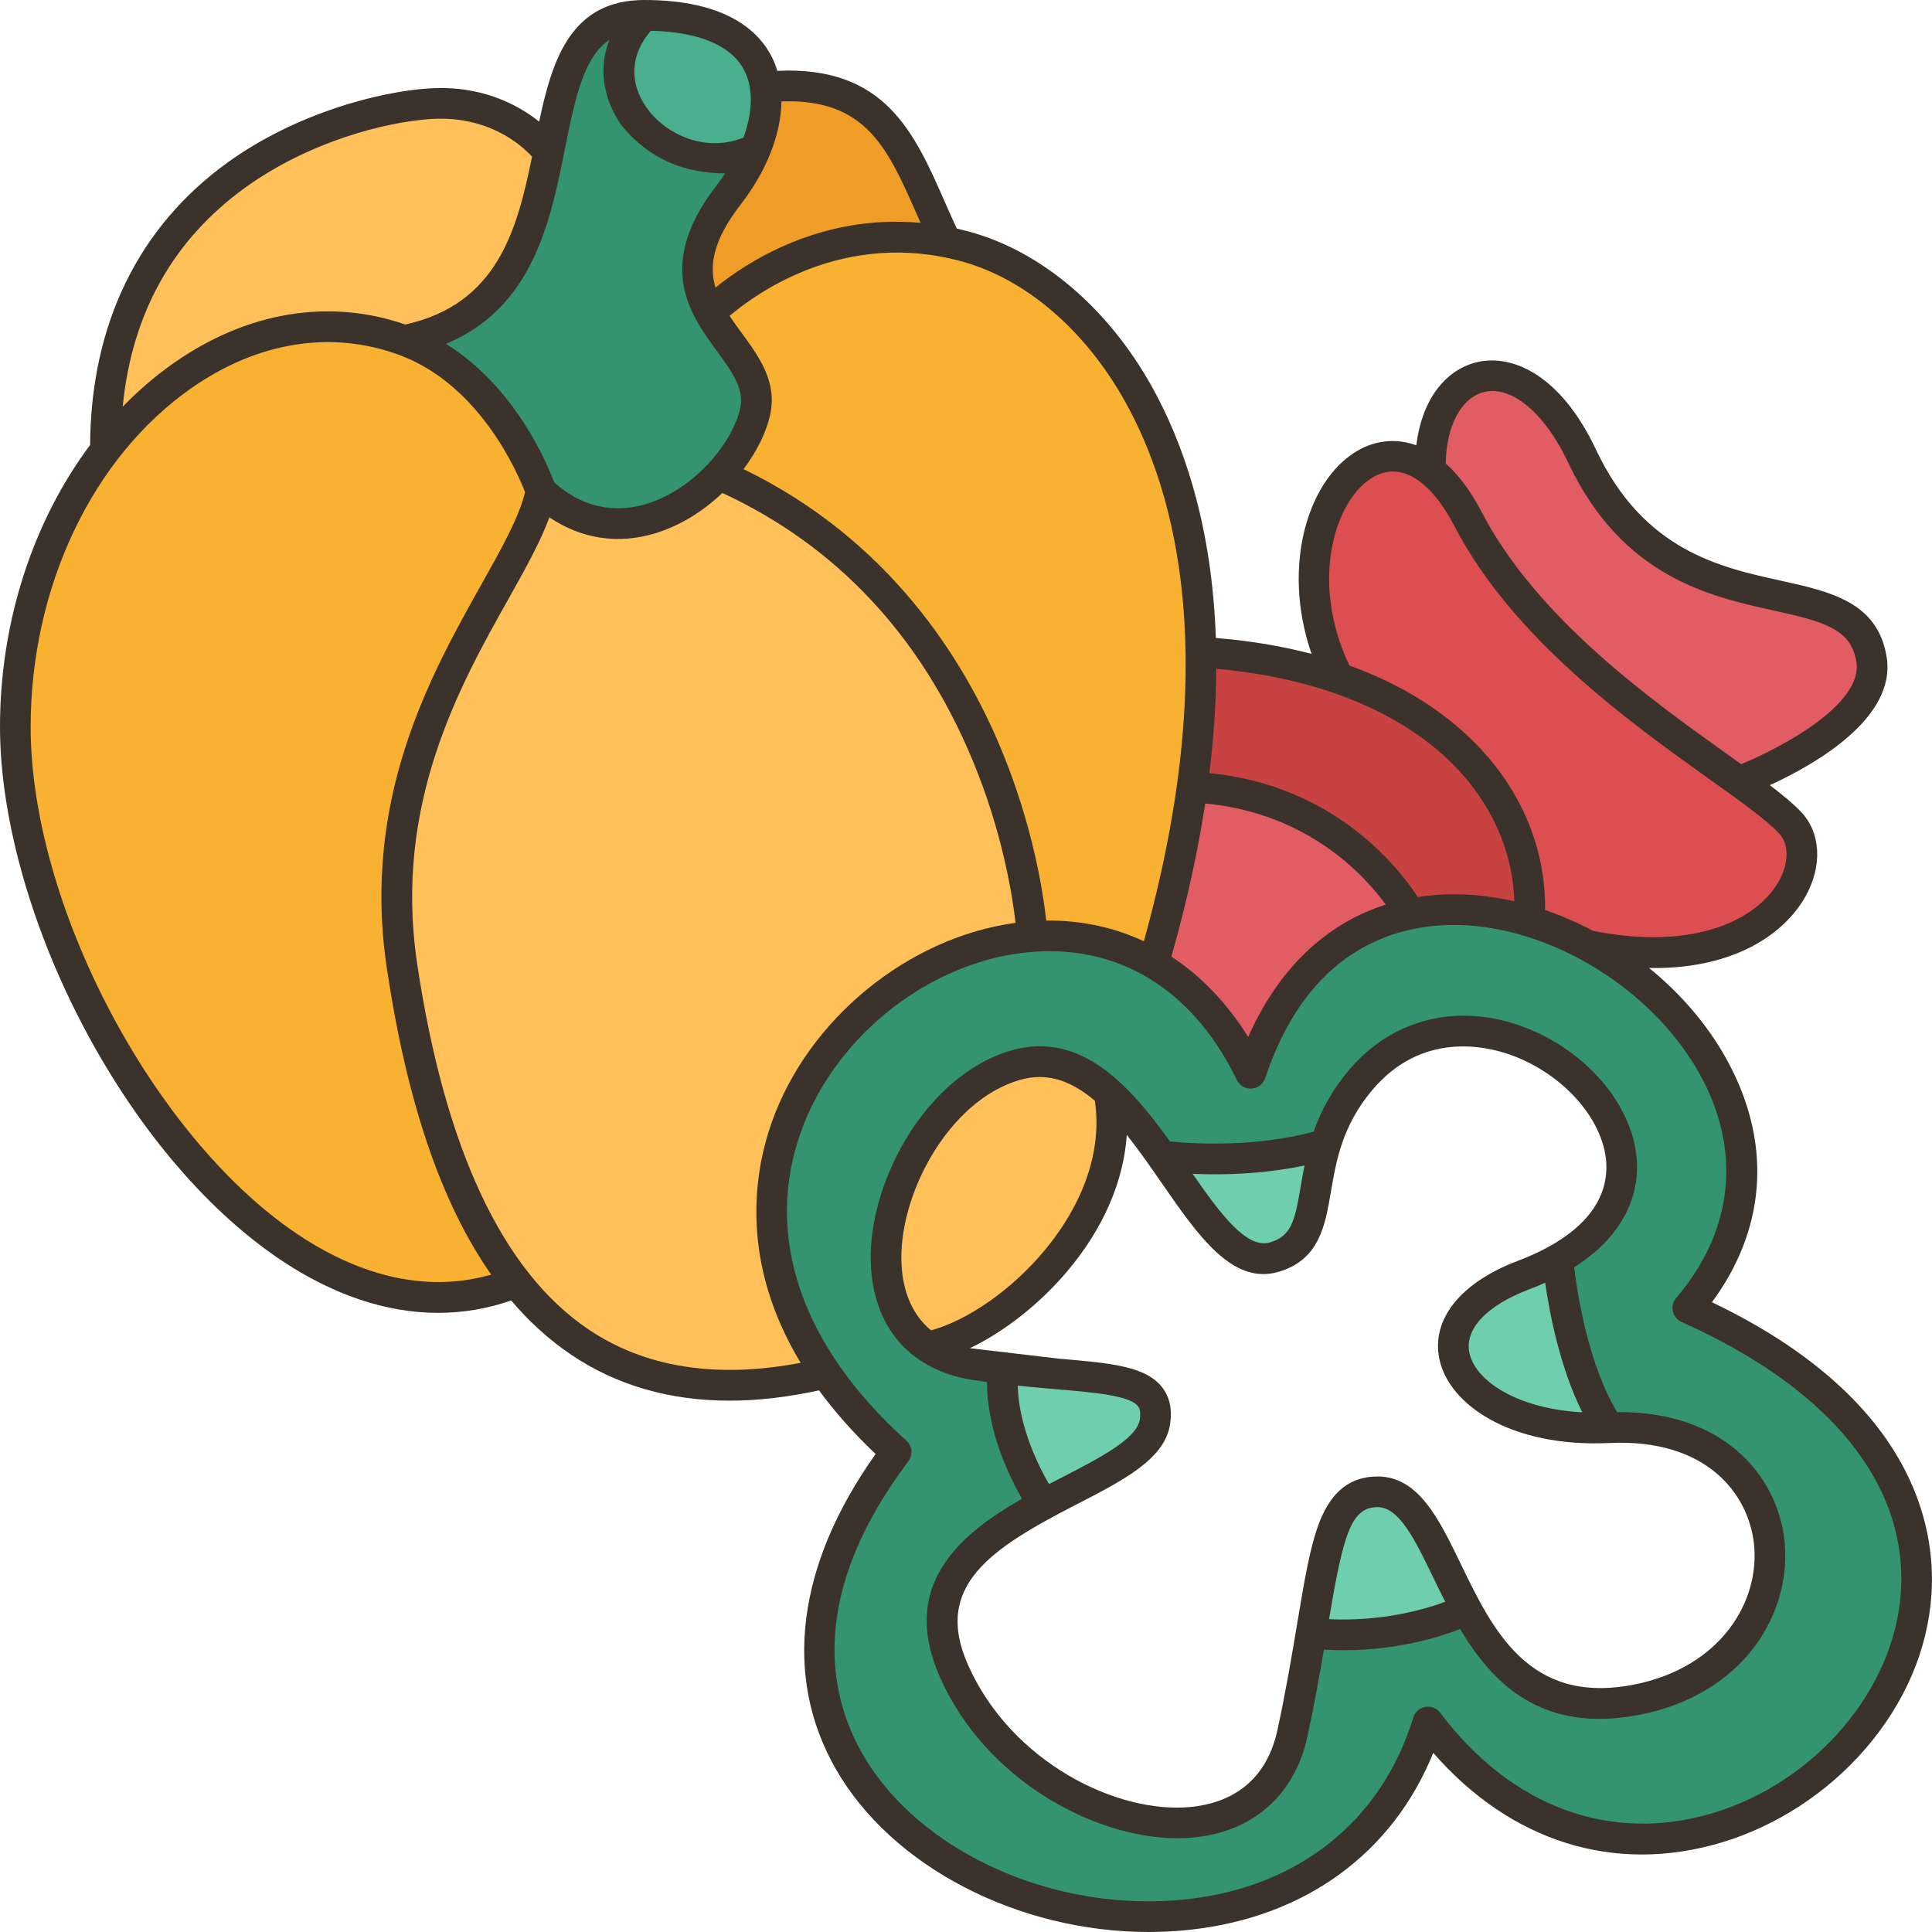 <svg width="75" height="75" viewBox="0 0 75 75" fill="none" xmlns="http://www.w3.org/2000/svg">
<path d="M36.725 9.394C35.226 14.642 29.729 15.621 27.559 12.155C26.916 11.004 23.855 9.024 25.44 6.975C25.876 6.411 26.173 4.325 26.427 3.708C26.767 2.883 29.818 4.13 29.711 3.375L29.745 3.377C34.528 2.933 35.151 6.064 36.725 9.394Z" fill="#EF9D26"/>
<path d="M43.062 42.437L44.782 37.397C44.782 37.397 39.414 23.479 27.915 18.425C25.387 16.85 22.526 17.856 21.001 19.062C20.328 22.595 9.416 29.108 10.798 38.358C11.481 42.93 17.564 46.645 20.038 49.776C22.571 52.978 26.36 54.67 32.057 53.306L32.059 53.304L36.014 52.288C39.027 51.666 43.937 47.275 43.062 42.437ZM21.294 5.918C21.801 9.6 22.622 13.897 15.692 13.216C9.72 16.646 5.932 16.761 4.092 17.483C4.028 6.697 13.55 4.238 16.666 4.027C19.782 3.817 21.294 5.918 21.294 5.918Z" fill="#FFC05A"/>
<path d="M46.608 25.321C46.451 15.833 41.809 10.758 37.499 9.575C37.237 9.504 36.98 9.443 36.725 9.394C31.275 8.328 27.559 12.154 27.559 12.154L27.915 18.425C39.414 23.479 40.071 36.355 40.071 36.355C41.691 36.236 43.316 36.548 44.782 37.396V37.395C45.498 34.947 47.692 33.639 47.982 31.527C48.24 29.652 46.635 26.938 46.608 25.321ZM15.692 13.215C17.068 13.72 19.083 13.643 19.893 14.585C21.336 16.265 21.001 19.062 21.001 19.062C20.328 22.595 14.223 28.249 15.605 37.499C16.288 42.072 17.564 46.645 20.038 49.776C10.592 53.576 0.595 38.301 0.595 28.221C0.595 24.019 1.969 20.254 4.092 17.483C7.061 13.607 11.498 11.675 15.692 13.215Z" fill="#F9B132"/>
<path d="M46.273 30.558C54.082 28.394 55.608 34.324 54.741 35.483C53.804 37.612 51.947 39.94 48.551 41.664C45.515 41.507 43.627 40.644 44.782 37.397V37.395C45.497 34.947 45.983 32.669 46.273 30.558Z" fill="#E15C63"/>
<path d="M69.493 31.935C71.058 33.596 68.646 38.154 61.622 36.699V36.7C60.898 36.309 60.139 35.99 59.365 35.758V35.757C55.937 33.536 53.509 29.684 51.96 26.325C49.35 21.211 52.59 15.976 55.529 18.262C56.036 18.654 57.605 18.478 58.063 19.36C60.474 24.005 64.491 28.157 67.507 30.336C68.381 30.967 69.082 31.499 69.493 31.935Z" fill="#DC4E4F"/>
<path d="M51.96 26.325C57.204 28.127 59.633 31.98 59.365 35.757V35.758C57.831 35.295 56.24 35.17 54.742 35.483C54.742 35.483 52.259 30.831 46.273 30.557C46.53 28.682 46.635 26.938 46.608 25.321C48.638 25.443 50.42 25.796 51.96 26.325Z" fill="#C84242"/>
<path d="M72.652 25.59C73.092 28.259 67.508 30.336 67.508 30.336C64.491 28.157 59.404 24.8 56.993 20.156C56.535 19.274 56.036 18.654 55.529 18.262C55.408 14.108 59.14 12.884 61.419 17.71C64.895 25.071 71.991 21.604 72.652 25.59Z" fill="#E15C63"/>
<path d="M53.478 57.911C55.053 57.911 55.731 60.284 56.932 62.479C57.283 64.1 55.087 66.391 50.898 63.402H50.896C51.49 59.854 51.764 57.911 53.478 57.911ZM62.453 55.423C56.675 55.692 54.038 51.436 59.128 49.505C59.633 49.313 60.081 49.104 60.475 48.88C61.92 48.345 63.065 52.138 62.453 55.423ZM51.465 44.411C50.809 46.527 51.209 48.288 49.469 48.801C47.917 49.259 46.615 47.036 45.091 44.88L45.093 44.878C47.779 42.354 50.832 42.87 51.465 44.411ZM38.94 53.127C42.717 53.579 45.123 53.295 44.836 55.194C44.644 56.456 42.544 57.307 40.508 58.399C38.908 58.838 36.469 56.338 38.94 53.128V53.127Z" fill="#6FCEAE"/>
<path d="M36.014 52.288C36.508 52.628 37.124 52.87 37.876 52.984C38.242 53.039 38.596 53.087 38.94 53.127V53.128C38.662 55.737 40.508 58.399 40.508 58.399C37.971 59.761 35.537 61.499 37.035 64.872C39.733 70.953 48.883 73.26 50.173 67.277C50.486 65.829 50.708 64.533 50.897 63.402H50.898C54.385 63.753 56.861 62.517 56.932 62.479C56.934 62.479 56.934 62.479 56.934 62.479C58.133 64.673 59.853 66.691 63.508 65.987C70.82 64.579 70.381 55.053 62.453 55.423C60.81 52.972 60.475 48.88 60.475 48.88C67.588 44.856 57.629 36.158 52.794 41.958C52.096 42.794 51.708 43.627 51.465 44.411C51.465 44.411 48.986 45.295 45.093 44.879L45.092 44.88C44.465 43.99 43.798 43.111 43.062 42.437C42.022 41.483 40.839 40.938 39.421 41.35C35.171 42.584 32.511 49.883 36.014 52.288ZM65.523 50.776C86.189 60.003 65.679 80.455 55.434 66.847C50.819 81.902 22.742 72.4 34.787 56.366C33.666 55.356 32.764 54.331 32.059 53.304C26.41 45.099 33.206 36.858 40.071 36.355C41.691 36.236 43.316 36.548 44.782 37.397C46.254 38.246 47.566 39.635 48.551 41.664C49.801 37.908 52.13 36.028 54.742 35.483C56.24 35.17 57.831 35.295 59.365 35.758C60.139 35.99 60.898 36.309 61.623 36.7C66.614 39.388 70.006 45.504 65.523 50.776ZM27.915 18.425C26.233 20.214 23.399 21.324 21.001 19.062C21.001 19.062 19.524 14.622 15.692 13.216C19.89 12.375 20.681 8.976 21.294 5.918C21.857 3.113 22.269 0.595 25.015 0.595C24.15 1.844 28.081 5.773 29.327 5.789H29.328C29.074 6.406 28.714 7.016 28.278 7.58C26.693 9.629 26.916 11.004 27.559 12.155C28.309 13.5 29.634 14.535 29.315 15.98C29.138 16.779 28.631 17.665 27.915 18.425Z" fill="#349370"/>
<path d="M29.71 3.375C29.818 4.129 29.667 4.964 29.328 5.789H29.327C26.041 7.39 22.172 3.411 25.014 0.595C28.133 0.595 29.484 1.806 29.71 3.375Z" fill="#4AAF8F"/>
<path d="M69.266 59.751C68.966 57.227 66.845 54.769 62.775 54.819C61.645 52.934 61.226 50.176 61.108 49.195C63.212 47.865 63.56 46.233 63.55 45.269C63.528 43.04 61.628 40.75 59.033 39.825C56.506 38.925 54.002 39.579 52.337 41.576C51.665 42.382 51.26 43.178 50.995 43.932C50.292 44.126 48.263 44.578 45.421 44.314C43.873 42.157 41.956 39.995 39.254 40.78C35.885 41.758 33.603 46.049 33.814 49.232C33.972 51.632 35.42 53.214 37.786 53.573C37.967 53.601 38.143 53.626 38.318 53.649C38.309 55.529 39.173 57.31 39.674 58.182C37.233 59.577 34.91 61.552 36.491 65.114C38.263 69.108 42.495 71.361 45.715 71.361C45.938 71.361 46.157 71.35 46.37 71.328C48.67 71.091 50.269 69.66 50.756 67.403C51.023 66.164 51.222 65.049 51.394 64.038C51.652 64.053 51.905 64.061 52.15 64.061C54.269 64.061 55.894 63.548 56.682 63.238C57.95 65.369 59.866 67.295 63.621 66.572C67.765 65.774 69.597 62.536 69.266 59.751ZM61.424 54.826C58.934 54.694 57.271 53.622 57.041 52.516C56.851 51.597 57.71 50.68 59.34 50.061C59.566 49.975 59.781 49.886 59.984 49.794C60.149 50.955 60.548 53.068 61.424 54.826ZM47.166 45.587C48.678 45.587 49.866 45.408 50.641 45.244C50.582 45.535 50.534 45.816 50.489 46.082C50.266 47.394 50.132 47.984 49.301 48.23C48.394 48.497 47.375 47.12 46.296 45.566C46.596 45.579 46.887 45.587 47.166 45.587ZM35.001 49.153C34.825 46.476 36.789 42.735 39.586 41.923C39.85 41.846 40.105 41.81 40.353 41.81C41.136 41.81 41.843 42.169 42.503 42.732C43.121 46.956 38.907 50.897 36.143 51.644C35.325 50.971 35.057 49.994 35.001 49.153ZM39.509 53.791C40.042 53.846 40.543 53.89 41.014 53.93C42.536 54.061 43.85 54.175 44.175 54.588C44.21 54.632 44.302 54.748 44.247 55.105C44.133 55.858 42.662 56.614 41.239 57.346C41.07 57.434 40.897 57.523 40.721 57.614C40.3 56.884 39.544 55.359 39.509 53.791ZM51.592 62.857C52.146 59.579 52.442 58.507 53.478 58.507C54.318 58.507 54.929 59.77 55.636 61.233C55.784 61.539 55.939 61.858 56.104 62.181C55.293 62.481 53.659 62.952 51.592 62.857ZM63.396 65.402C59.352 66.181 57.947 63.277 56.708 60.714C55.863 58.967 55.065 57.317 53.478 57.317C52.441 57.317 51.711 57.875 51.247 59.023C50.869 59.96 50.645 61.3 50.362 62.995C50.159 64.209 49.93 65.584 49.592 67.152C49.109 69.39 47.507 70.014 46.248 70.144C43.385 70.438 39.257 68.414 37.578 64.631C36.216 61.561 38.462 60.114 41.784 58.405C43.627 57.457 45.219 56.638 45.424 55.283C45.511 54.708 45.406 54.227 45.111 53.851C44.466 53.033 43.133 52.918 41.116 52.744L37.651 52.337C38.982 51.7 40.365 50.62 41.45 49.328C42.839 47.674 43.622 45.85 43.741 44.055C44.21 44.645 44.662 45.297 45.11 45.944C46.518 47.978 47.849 49.9 49.638 49.371C51.217 48.906 51.443 47.572 51.663 46.282C51.866 45.082 52.097 43.722 53.251 42.339C55.172 40.035 57.655 40.598 58.634 40.947C60.741 41.698 62.343 43.561 62.36 45.281C62.376 46.819 61.185 48.087 58.917 48.948C56.693 49.792 55.556 51.217 55.876 52.758C56.241 54.514 58.628 56.199 62.48 56.017C66.258 55.84 67.858 57.994 68.084 59.891C68.35 62.13 66.825 64.742 63.396 65.402Z" fill="#3A322B"/>
<path d="M66.458 50.552C68.512 47.764 68.781 44.558 67.199 41.447C66.446 39.965 65.334 38.646 64.017 37.576C64.086 37.578 64.156 37.579 64.225 37.579C67.35 37.579 69.275 36.255 70.093 34.791C70.751 33.614 70.685 32.334 69.926 31.527C69.631 31.214 69.215 30.868 68.705 30.48C70.427 29.691 73.634 27.883 73.238 25.493C72.887 23.37 71.057 22.966 69.12 22.539C66.751 22.017 63.803 21.367 61.957 17.456C60.549 14.473 58.647 13.747 57.336 14.06C56.053 14.367 55.184 15.593 54.98 17.286C54.203 17.005 53.451 17.105 52.836 17.422C50.799 18.47 49.718 21.923 50.914 25.383C49.819 25.096 48.587 24.879 47.199 24.766C47.046 20.352 45.926 17.177 44.712 15.002C43.01 11.954 40.438 9.767 37.656 9.002C37.483 8.955 37.312 8.913 37.142 8.874C36.985 8.534 36.834 8.194 36.689 7.864C35.492 5.136 34.357 2.554 30.174 2.75C30.122 2.577 30.06 2.408 29.981 2.247C29.478 1.222 28.208 0 25.014 0C22.18 0 21.444 2.281 20.93 4.721C20.107 4.066 18.683 3.293 16.626 3.434C14.692 3.565 11.492 4.396 8.839 6.306C5.369 8.806 3.526 12.595 3.498 17.274C1.284 20.237 0 24.131 0 28.22C0 31.634 1.141 35.798 3.13 39.644C5.189 43.627 7.93 46.905 10.847 48.876C12.901 50.263 14.986 50.965 17.008 50.965C17.971 50.965 18.92 50.805 19.844 50.485C20.55 51.316 21.325 52.018 22.171 52.589C23.932 53.777 25.991 54.373 28.321 54.373C29.419 54.373 30.578 54.239 31.795 53.974C32.388 54.785 33.113 55.612 33.992 56.444C30.938 60.737 30.384 65.059 32.439 68.661C34.622 72.487 39.556 75 44.589 75C45.134 75 45.679 74.971 46.223 74.91C50.685 74.415 54.062 71.934 55.639 68.046C58.652 71.498 62.675 72.766 66.822 71.528C68.95 70.892 70.934 69.601 72.411 67.892C73.952 66.108 74.84 64.031 74.98 61.883C75.152 59.225 74.25 54.285 66.458 50.552ZM57.614 15.218C58.69 14.96 59.971 16.039 60.88 17.964C62.976 22.404 66.379 23.154 68.864 23.702C70.822 24.134 71.854 24.418 72.064 25.687C72.339 27.35 69.103 29.044 67.592 29.664C67.413 29.535 67.228 29.403 67.036 29.266C64.099 27.17 59.661 24.002 57.521 19.882C57.085 19.042 56.61 18.426 56.123 17.991C56.145 16.53 56.728 15.43 57.614 15.218ZM53.381 18.48C54.419 17.945 55.543 18.656 56.465 20.43C58.736 24.804 63.315 28.073 66.344 30.235C67.537 31.086 68.567 31.822 69.059 32.344C69.455 32.764 69.453 33.496 69.055 34.21C68.27 35.613 65.911 36.95 61.839 36.134C61.236 35.815 60.613 35.544 59.978 35.327C60.011 33.159 59.209 31.038 57.692 29.307C56.656 28.126 54.991 26.773 52.384 25.836C50.784 22.474 51.878 19.254 53.381 18.48ZM47.215 25.963C51.387 26.331 54.774 27.785 56.797 30.092C58.042 31.512 58.734 33.227 58.786 34.988C57.775 34.757 56.752 34.666 55.754 34.74C55.511 34.758 55.273 34.787 55.039 34.824C54.311 33.703 51.82 30.491 46.949 30.012C47.125 28.566 47.209 27.219 47.215 25.963ZM53.795 35.116C51.457 35.861 49.617 37.627 48.455 40.257C47.637 38.942 46.627 37.892 45.473 37.135C46.079 35.001 46.506 33.022 46.786 31.191C50.742 31.565 52.94 33.943 53.795 35.116ZM37.342 10.15C39.818 10.831 42.126 12.811 43.673 15.583C45.686 19.188 47.413 25.733 44.404 36.539C43.243 35.996 41.967 35.721 40.614 35.737C40.491 34.618 40.093 32.033 38.855 29.056C37.411 25.585 34.514 20.955 28.865 18.211C29.388 17.514 29.749 16.774 29.896 16.108C30.18 14.823 29.472 13.855 28.787 12.919C28.625 12.697 28.467 12.481 28.322 12.263C29.372 11.371 32.796 8.902 37.342 10.15ZM30.336 3.936C33.616 3.825 34.457 5.74 35.6 8.343C35.644 8.444 35.691 8.548 35.736 8.651C31.869 8.297 28.996 10.175 27.774 11.166C27.521 10.313 27.677 9.329 28.749 7.944C29.773 6.619 30.319 5.197 30.336 3.936ZM25.267 1.195C27.167 1.239 28.426 1.781 28.913 2.772C29.248 3.456 29.215 4.373 28.862 5.343C27.376 5.94 25.836 5.217 25.103 4.184C24.408 3.204 24.474 2.102 25.267 1.195ZM21.932 5.765C22.357 3.635 22.701 2.181 23.658 1.548C23.171 2.776 23.512 3.999 24.132 4.873C25.2 6.173 26.566 6.726 28.152 6.731C28.044 6.893 27.931 7.055 27.807 7.215C25.409 10.317 26.806 12.227 27.826 13.621C28.493 14.533 28.893 15.128 28.734 15.852C28.439 17.188 26.967 18.986 25.103 19.56C24.195 19.839 22.845 19.914 21.512 18.723C21.247 18.009 20.01 15.027 17.312 13.349C20.701 11.942 21.376 8.553 21.932 5.765ZM9.535 7.272C11.984 5.508 14.929 4.742 16.707 4.621C18.935 4.471 20.227 5.616 20.654 6.08C20.068 8.962 19.298 11.806 15.734 12.598C12.781 11.574 9.601 12.099 6.759 14.083C6.045 14.581 5.379 15.155 4.763 15.789C5.117 12.162 6.717 9.302 9.535 7.272ZM11.514 47.889C5.918 44.109 1.19 35.102 1.19 28.22C1.19 22.793 3.585 17.75 7.44 15.059C10.007 13.267 12.864 12.811 15.487 13.774C18.624 14.926 20.096 18.36 20.382 19.105C20.153 20.076 19.471 21.293 18.686 22.692C16.721 26.194 14.031 30.991 15.017 37.587C15.793 42.782 17.13 46.717 19.069 49.481C16.079 50.34 13.341 49.124 11.514 47.889ZM22.837 51.602C19.5 49.35 17.265 44.575 16.194 37.411C15.268 31.218 17.844 26.626 19.725 23.274C20.386 22.096 20.978 21.039 21.327 20.083C22.569 20.922 24.005 21.143 25.453 20.697C26.437 20.395 27.321 19.823 28.042 19.136C32.467 21.187 35.728 24.663 37.74 29.475C38.909 32.272 39.301 34.754 39.424 35.825C35.28 36.385 31.377 39.54 29.956 43.578C29.26 45.554 28.72 49.004 31.081 52.904C27.815 53.527 25.044 53.092 22.837 51.602ZM73.792 61.806C73.546 65.587 70.472 69.195 66.482 70.387C62.518 71.57 58.665 70.15 55.908 66.489C55.774 66.31 55.55 66.222 55.33 66.261C55.109 66.3 54.929 66.459 54.864 66.673C53.638 70.673 50.44 73.244 46.091 73.727C40.975 74.295 35.667 71.917 33.473 68.071C32.147 65.747 31.38 61.891 35.262 56.725C35.447 56.478 35.413 56.132 35.184 55.925C31.115 52.256 29.657 48.011 31.079 43.973C32.434 40.123 36.292 37.165 40.253 36.939C40.416 36.93 40.578 36.925 40.739 36.925C43.871 36.925 46.442 38.685 48.015 41.924C48.121 42.142 48.349 42.275 48.589 42.258C48.831 42.242 49.039 42.081 49.115 41.852C50.643 37.257 53.617 36.094 55.843 35.927C59.742 35.636 64.262 38.297 66.138 41.986C67.604 44.87 67.224 47.855 65.069 50.39C64.947 50.532 64.9 50.724 64.941 50.907C64.983 51.09 65.108 51.242 65.279 51.319C71.041 53.892 74.064 57.616 73.792 61.806Z" fill="#3A322B"/>
</svg>
